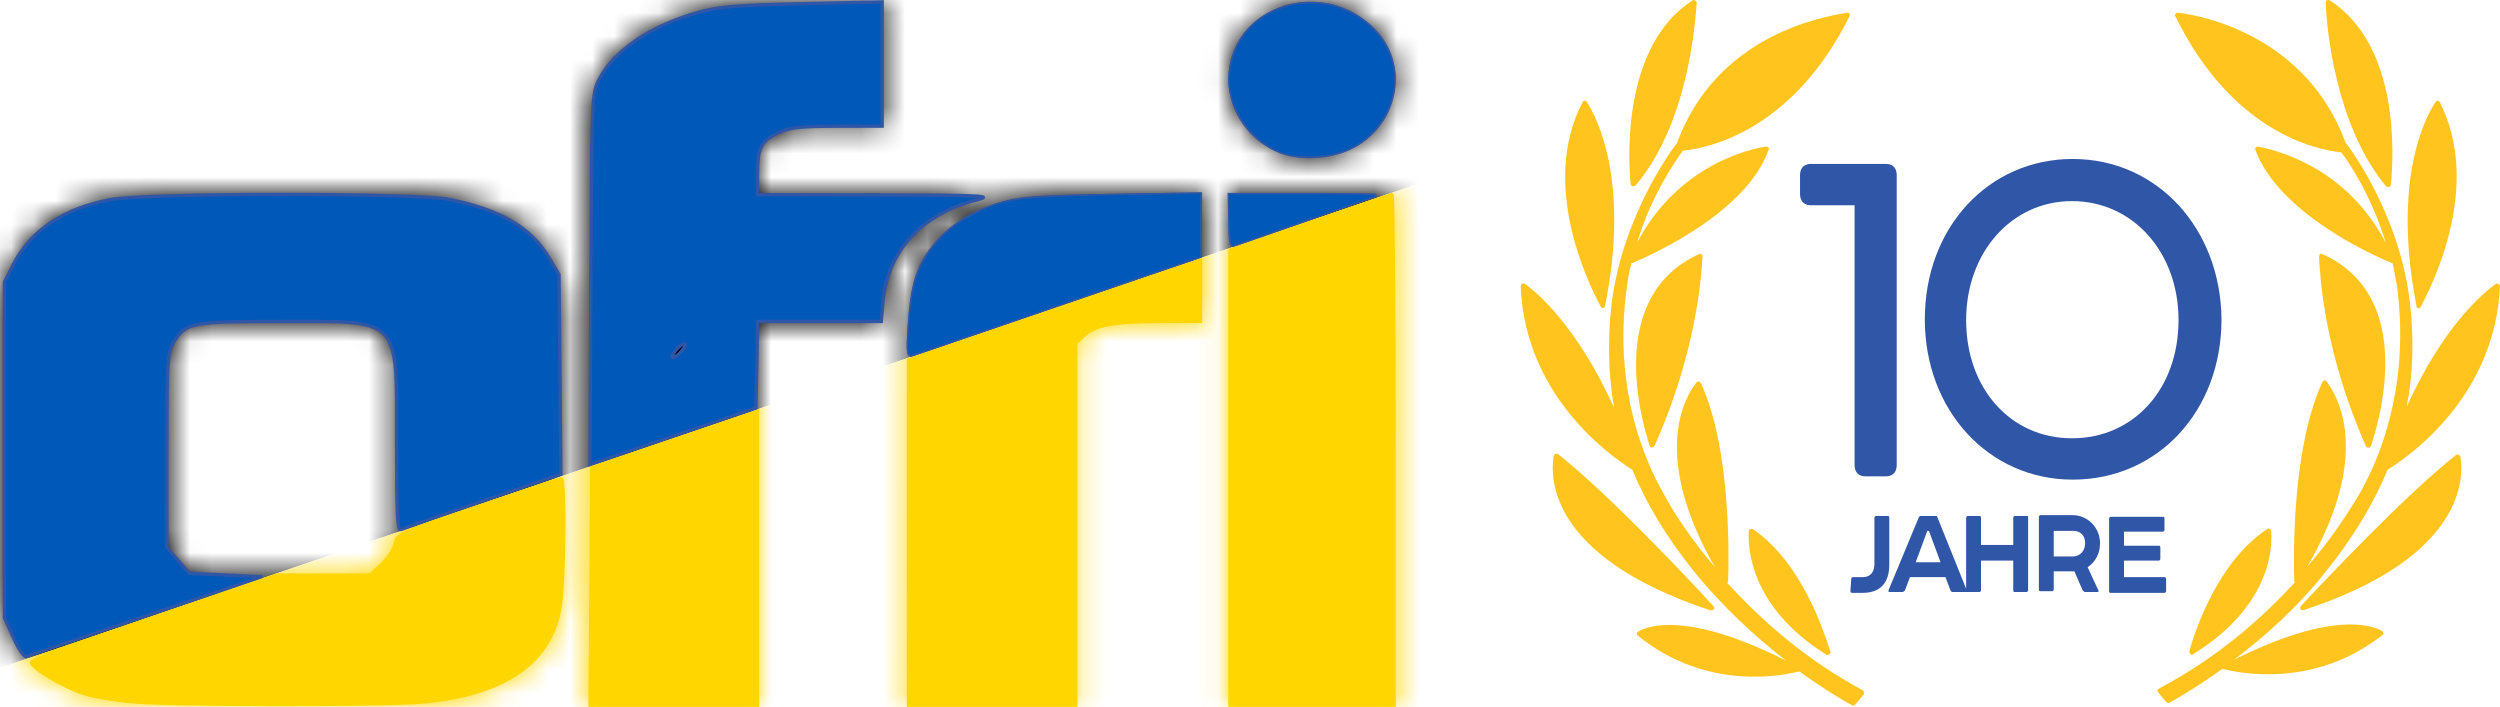 <?xml version="1.0" encoding="UTF-8" standalone="no"?>
<!-- Generator: Adobe Illustrator 21.0.0, SVG Export Plug-In . SVG Version: 6.00 Build 0)  -->

<svg
   version="1.1"
   id="Слой_1"
   x="0px"
   y="0px"
   width="302.515"
   height="85.536"
   viewBox="0 0 302.515 85.536"
   xml:space="preserve"
   sodipodi:docname="logo_anniversary_ukraine.svg"
   inkscape:version="1.1.2 (b8e25be8, 2022-02-05)"
   xmlns:inkscape="http://www.inkscape.org/namespaces/inkscape"
   xmlns:sodipodi="http://sodipodi.sourceforge.net/DTD/sodipodi-0.dtd"
   xmlns:xlink="http://www.w3.org/1999/xlink"
   xmlns="http://www.w3.org/2000/svg"
   xmlns:svg="http://www.w3.org/2000/svg"><g
   id="g10264"
   clip-path="url(#clipPath10266)"
   style="fill:#ffd600;fill-opacity:1"><g
     inkscape:label="Clip"
     id="g10262"
     style="fill:#ffd600;fill-opacity:1"><path
       style="font-variation-settings:normal;opacity:1;vector-effect:none;fill:#ffd600;fill-opacity:1;stroke:#ffd600;stroke-width:0.177;stroke-linecap:butt;stroke-linejoin:miter;stroke-miterlimit:4;stroke-dasharray:none;stroke-dashoffset:0;stroke-opacity:1;-inkscape-stroke:none;stop-color:#000000;stop-opacity:1"
       d="m 71.793,74.114 c 0.012,-6.052 0.072,-12.433 0.133,-14.178 l 0.111,-3.174 9.458,-3.223 c 5.202,-1.773 9.557,-3.228 9.679,-3.234 0.175,-0.009 0.221,3.583 0.221,17.401 V 85.118 h -9.811 -9.811 z"
       id="path21134" /></g></g><defs
   id="defs15880"><linearGradient
     id="linearGradient38571"
     inkscape:swatch="solid"><stop
       style="stop-color:#ffd600;stop-opacity:1;"
       offset="0"
       id="stop38569" /></linearGradient><mask
     id="mask0_4_3"
     maskUnits="userSpaceOnUse"
     x="0"
     y="0"
     width="63"
     height="30"><path
       fill-rule="evenodd"
       clip-rule="evenodd"
       d="m 0,13.074 v 12.017 l 0.17,1.002 C 0.626,28.699 3.075,30 7.516,30 H 17.711 c 2.238,0 4.052,-0.416 5.438,-1.247 1.384,-0.829 2.078,-2.053 2.078,-3.66 V 13.076 c 0,-1.607 -0.694,-2.829 -2.078,-3.66 C 21.762,8.585 19.95,8.168 17.711,8.168 H 7.516 c -4.176,0 -6.624,1.302 -7.346,3.908 C 0.056,12.492 0,12.824 0,13.074 Z m 15.955,11.352 H 9.272 c -0.452,0 -0.848,-0.165 -1.189,-0.497 C 7.744,23.601 7.574,23.271 7.574,22.94 v -7.718 c 0,-0.331 0.17,-0.659 0.51,-0.99 0.341,-0.33 0.736,-0.495 1.189,-0.495 h 6.683 c 0.413,0 0.8,0.174 1.16,0.517 0.358,0.343 0.538,0.668 0.538,0.969 v 7.676 c 0,0.33 -0.18,0.668 -0.538,1.009 -0.358,0.347 -0.747,0.517 -1.16,0.517 z"
       fill="#0057b7"
       id="path16853" /><path
       d="m 47.165,8.167 h -7.968 -5.295 V 7.002 c 0,-0.915 0.684,-1.455 2.051,-1.622 0.035,0 0.113,-0.013 0.227,-0.042 h 3.345 V 0.058 h -5.11 c -2.202,0 -4.063,0.415 -5.581,1.248 -1.671,0.915 -2.506,2.149 -2.506,3.701 V 29.999 h 7.574 V 13.738 h 5.296 0.281 c -0.001,-3.713 2.56,-5.571 7.686,-5.571 z"
       fill="#0057b7"
       id="path16855" /><path
       d="M 48.195,29.999 48.194,14.899 c 0,-0.634 0.644,-1.022 1.935,-1.161 h 3.71 V 8.167 H 48.31 c -5.125,0 -7.691,1.858 -7.691,5.571 l -0.024,16.261 z"
       fill="#0057b7"
       id="path16857" /><path
       d="M 54.933,3.478 C 54.871,2.508 55.212,1.686 55.956,1.011 56.699,0.338 57.617,0 58.708,0 c 1.03,0 1.917,0.331 2.66,0.991 0.743,0.663 1.113,1.452 1.113,2.368 0,0.944 -0.371,1.738 -1.113,2.386 -0.743,0.648 -1.646,0.97 -2.707,0.97 -1.03,0 -1.894,-0.309 -2.591,-0.93 C 55.373,5.165 54.994,4.396 54.933,3.478 Z"
       fill="#0057b7"
       id="path16859" /><path
       d="m 54.926,8.167 h 7.573 v 21.832 h -7.573 z"
       fill="#0057b7"
       id="path16861" /></mask><clipPath
     clipPathUnits="userSpaceOnUse"
     id="clipPath10266"><use
       x="0"
       y="0"
       xlink:href="#g10262"
       id="use10268" /></clipPath><clipPath
     clipPathUnits="userSpaceOnUse"
     id="clipPath10653"><g
       inkscape:label="Clip"
       id="use10655"
       style="fill:#ffd600;fill-opacity:1;stroke:#ffd600;stroke-opacity:1"><path
         style="fill:#ffd600;fill-opacity:1;stroke:#ffd600;stroke-width:0;stroke-miterlimit:4;stroke-dasharray:none;stroke-opacity:1"
         d="M 18.827,84.757 C 15.303,84.622 11.727,84.125 9.993,83.529 8.72,83.091 6.14,81.738 5.055,80.94 4.358,80.427 4.241,80.271 4.462,80.148 5.367,79.641 11.994,77.277 25.258,72.727 l 8.199,-2.812 h 5.716 5.716 l 1.134,-1.061 c 1.007,-0.942 1.828,-2.182 2.135,-3.225 0.217,-0.739 1.939,-1.426 12.093,-4.824 6.037,-2.021 7.334,-2.401 7.466,-2.192 0.219,0.345 0.208,9.409 -0.015,12.363 -0.204,2.703 -0.495,4.04 -1.214,5.568 -1.479,3.145 -4.179,5.312 -8.363,6.712 -2.649,0.886 -5.452,1.319 -9.776,1.511 -4.254,0.188 -24.508,0.181 -29.522,-0.01 z"
         id="path12329" /></g></clipPath><clipPath
     clipPathUnits="userSpaceOnUse"
     id="clipPath11078"><g
       inkscape:label="Clip"
       id="use11080"
       style="fill:#ffd600;fill-opacity:1;stroke:#ffd600;stroke-opacity:1"><g
         id="g12325"
         clip-path="url(#clipPath10653)"
         style="fill:#ffd600;fill-opacity:1;stroke:#ffd600;stroke-opacity:1"><g
           inkscape:label="Clip"
           id="g12323"
           style="fill:#ffd600;fill-opacity:1;stroke:#ffd600;stroke-opacity:1"><path
             style="fill:#ffd600;fill-opacity:1;stroke:#ffd600;stroke-width:0;stroke-miterlimit:4;stroke-dasharray:none;stroke-opacity:1"
             d="M 18.827,84.757 C 15.303,84.622 11.727,84.125 9.993,83.529 8.72,83.091 6.14,81.738 5.055,80.94 4.358,80.427 4.241,80.271 4.462,80.148 5.367,79.641 11.994,77.277 25.258,72.727 l 8.199,-2.812 h 5.716 5.716 l 1.134,-1.061 c 1.007,-0.942 1.828,-2.182 2.135,-3.225 0.217,-0.739 1.939,-1.426 12.093,-4.824 6.037,-2.021 7.334,-2.401 7.466,-2.192 0.219,0.345 0.208,9.409 -0.015,12.363 -0.204,2.703 -0.495,4.04 -1.214,5.568 -1.479,3.145 -4.179,5.312 -8.363,6.712 -2.649,0.886 -5.452,1.319 -9.776,1.511 -4.254,0.188 -24.508,0.181 -29.522,-0.01 z"
             id="path12321" /></g></g></g></clipPath><clipPath
     clipPathUnits="userSpaceOnUse"
     id="clipPath11513"><g
       inkscape:label="Clip"
       id="use11515"
       style="fill:#ffd600;fill-opacity:1;stroke:#ffd600;stroke-opacity:1"><g
         id="g12317"
         style="fill:#ffd600;fill-opacity:1;stroke:#ffd600;stroke-opacity:1"><g
           id="g12315"
           clip-path="url(#clipPath11078)"
           style="fill:#ffd600;fill-opacity:1;stroke:#ffd600;stroke-opacity:1"><g
             inkscape:label="Clip"
             id="g12313"
             style="fill:#ffd600;fill-opacity:1;stroke:#ffd600;stroke-opacity:1"><g
               id="g12311"
               clip-path="url(#clipPath10653)"
               style="fill:#ffd600;fill-opacity:1;stroke:#ffd600;stroke-opacity:1"><g
                 inkscape:label="Clip"
                 id="g12309"
                 style="fill:#ffd600;fill-opacity:1;stroke:#ffd600;stroke-opacity:1"><path
                   style="fill:#ffd600;fill-opacity:1;stroke:#ffd600;stroke-width:0;stroke-miterlimit:4;stroke-dasharray:none;stroke-opacity:1"
                   d="M 18.827,84.757 C 15.303,84.622 11.727,84.125 9.993,83.529 8.72,83.091 6.14,81.738 5.055,80.94 4.358,80.427 4.241,80.271 4.462,80.148 5.367,79.641 11.994,77.277 25.258,72.727 l 8.199,-2.812 h 5.716 5.716 l 1.134,-1.061 c 1.007,-0.942 1.828,-2.182 2.135,-3.225 0.217,-0.739 1.939,-1.426 12.093,-4.824 6.037,-2.021 7.334,-2.401 7.466,-2.192 0.219,0.345 0.208,9.409 -0.015,12.363 -0.204,2.703 -0.495,4.04 -1.214,5.568 -1.479,3.145 -4.179,5.312 -8.363,6.712 -2.649,0.886 -5.452,1.319 -9.776,1.511 -4.254,0.188 -24.508,0.181 -29.522,-0.01 z"
                   id="path12307" /></g></g></g></g></g></g></clipPath><clipPath
     clipPathUnits="userSpaceOnUse"
     id="clipPath11925"><g
       inkscape:label="Clip"
       id="use11927"
       style="stroke:#ffd600;stroke-opacity:1"><g
         id="g12303"
         clip-path="url(#clipPath11513)"
         style="fill:#ffd600;fill-opacity:1;stroke:#ffd600;stroke-opacity:1"><g
           inkscape:label="Clip"
           id="g12301"
           style="fill:#ffd600;fill-opacity:1;stroke:#ffd600;stroke-opacity:1"><g
             id="g12299"
             style="fill:#ffd600;fill-opacity:1;stroke:#ffd600;stroke-opacity:1"><g
               id="g12297"
               clip-path="url(#clipPath11078)"
               style="fill:#ffd600;fill-opacity:1;stroke:#ffd600;stroke-opacity:1"><g
                 inkscape:label="Clip"
                 id="g12295"
                 style="fill:#ffd600;fill-opacity:1;stroke:#ffd600;stroke-opacity:1"><g
                   id="g12293"
                   clip-path="url(#clipPath10653)"
                   style="fill:#ffd600;fill-opacity:1;stroke:#ffd600;stroke-opacity:1"><g
                     inkscape:label="Clip"
                     id="g12291"
                     style="fill:#ffd600;fill-opacity:1;stroke:#ffd600;stroke-opacity:1"><path
                       style="fill:#ffd600;fill-opacity:1;stroke:#ffd600;stroke-width:0;stroke-miterlimit:4;stroke-dasharray:none;stroke-opacity:1"
                       d="M 18.827,84.757 C 15.303,84.622 11.727,84.125 9.993,83.529 8.72,83.091 6.14,81.738 5.055,80.94 4.358,80.427 4.241,80.271 4.462,80.148 5.367,79.641 11.994,77.277 25.258,72.727 l 8.199,-2.812 h 5.716 5.716 l 1.134,-1.061 c 1.007,-0.942 1.828,-2.182 2.135,-3.225 0.217,-0.739 1.939,-1.426 12.093,-4.824 6.037,-2.021 7.334,-2.401 7.466,-2.192 0.219,0.345 0.208,9.409 -0.015,12.363 -0.204,2.703 -0.495,4.04 -1.214,5.568 -1.479,3.145 -4.179,5.312 -8.363,6.712 -2.649,0.886 -5.452,1.319 -9.776,1.511 -4.254,0.188 -24.508,0.181 -29.522,-0.01 z"
                       id="path12289" /></g></g></g></g></g></g></g></g></clipPath></defs><sodipodi:namedview
   id="namedview15878"
   pagecolor="#ffffff"
   bordercolor="#666666"
   borderopacity="1.0"
   inkscape:pageshadow="2"
   inkscape:pageopacity="0.0"
   inkscape:pagecheckerboard="0"
   showgrid="false"
   inkscape:zoom="5.6568542"
   inkscape:cx="126.30695"
   inkscape:cy="42.779961"
   inkscape:window-width="2560"
   inkscape:window-height="1416"
   inkscape:window-x="0"
   inkscape:window-y="24"
   inkscape:window-maximized="0"
   inkscape:current-layer="Слой_1" />
<style
   type="text/css"
   id="style15819">
	.st0{fill:#FFCC29;}
	.st1{fill:#3056A7;}
	.st2{opacity:0.5;}
	.st3{fill:#FBB03B;}
	.st4{fill:#FFFFFF;}
	.st5{fill:#FFCC29;stroke:#FFCC29;stroke-width:0.5;stroke-miterlimit:10;}
	.st6{fill:#FFC41D;stroke:#FFC41D;stroke-width:0.5;stroke-miterlimit:10;}
	.st7{fill:#3056A7;stroke:#3056A7;stroke-width:0.4;stroke-miterlimit:10;}
	.st8{fill:#FFC41D;}
	.st9{fill:#3258A7;}
</style>
<g
   id="g15875"
   transform="translate(88.715,0.037)">
	<g
   id="g15825">
		<path
   class="st1"
   d="m 139.5,19.8 h -9.1 c -0.5,0 -1.3,0.2 -1.3,1.4 v 2.2 c 0,1.2 0.8,1.4 1.3,1.4 h 5.3 v 31.4 c 0,1.2 0.8,1.4 1.3,1.4 h 2.5 c 0.5,0 1.3,-0.2 1.3,-1.4 v -35 c 0,-1.2 -0.8,-1.4 -1.3,-1.4 z"
   id="path15821" />
		<path
   class="st1"
   d="m 162.1,19.2 c -10.2,0 -17.9,8.3 -17.9,19.4 0,11 7.7,19.4 17.9,19.4 10.3,0 18,-8.3 18,-19.4 -0.1,-11 -7.8,-19.4 -18,-19.4 z m 12.8,19.5 c 0,8.3 -5.4,14.3 -12.9,14.3 -7.4,0 -12.8,-6 -12.8,-14.3 0,-8.2 5.5,-14.4 12.8,-14.4 7.4,0 12.9,6.2 12.9,14.4 z"
   id="path15823" />
	</g>
	<g
   id="g15851">
		<path
   class="st8"
   d="m 136.7,83.5 c -6.9,-3.7 -12.3,-8.5 -16.4,-13 0,0 0.1,-0.1 0.1,-0.2 0.1,-3.5 0.3,-16.1 -3.3,-24 -0.1,-0.2 -0.4,-0.2 -0.5,-0.1 -1.3,1.6 -5.7,8.6 2.2,22.4 -2.8,-3.3 -4.8,-6.3 -6.1,-8.7 -3.4,-5.9 -6.1,-14.7 -4.5,-25.6 0.1,-0.9 0.3,-1.7 0.5,-2.5 0,0 0,0 0.1,0 2.8,-1.2 13.8,-6.2 16.5,-13.7 0.1,-0.2 -0.1,-0.4 -0.3,-0.4 -2.1,0.3 -10.7,2.3 -15.6,11.6 1.7,-5.7 4.6,-9.8 5.5,-11.1 3.1,-0.3 13.3,-2.4 20.2,-16.3 0.1,-0.2 -0.1,-0.5 -0.3,-0.4 -3,0.5 -15.8,2.7 -20.6,15.8 -0.2,0.2 -6.5,8.4 -7.9,19.4 -0.5,4.4 -0.4,8.6 0.3,12.6 -4.5,-9.9 -9.3,-13.9 -10.8,-15 -0.2,-0.1 -0.5,0 -0.5,0.3 0.5,13.1 10.6,20.4 13.5,22.2 1.7,4.1 4.1,8.1 7.3,12.1 3.6,4.5 7.7,8.2 11.3,11 -11.7,-5.9 -16.6,-4.3 -17.9,-3.5 -0.2,0.1 -0.2,0.4 0,0.5 8.5,6.9 18,4.7 19.5,4.3 3.2,2.3 5.6,3.7 6.4,4.1 0.1,0.1 0.3,0 0.4,-0.1 l 1,-1.2 c 0.1,-0.2 0,-0.4 -0.1,-0.5 z"
   id="path15827" />
		<path
   class="st8"
   d="m 123.4,64 c -0.2,-0.1 -0.5,0 -0.5,0.2 -0.1,1.9 0,9.1 9.4,15 0.2,0.1 0.5,-0.1 0.5,-0.3 C 132,76.4 129.3,68 123.4,64 Z"
   id="path15829" />
		<path
   class="st8"
   d="m 118.6,73.3 c -2.8,-3.1 -12.7,-13.6 -18.8,-18.4 -0.2,-0.1 -0.4,0 -0.5,0.2 -0.4,2.3 -1,12.1 18.9,18.7 0.4,0.1 0.7,-0.2 0.4,-0.5 z"
   id="path15831" />
		<path
   class="st8"
   d="m 116.9,30.7 c -11.2,5.1 -7.1,19.8 -6,23.2 0.1,0.3 0.4,0.3 0.6,0 5.1,-11.4 5.7,-20.8 5.8,-22.9 0,-0.2 -0.2,-0.4 -0.4,-0.3 z"
   id="path15833" />
		<path
   class="st8"
   d="m 105.5,37 c 3.1,-15.3 -1.1,-23 -2.2,-24.7 -0.1,-0.2 -0.4,-0.2 -0.5,0 -5.2,9.9 0.6,21.8 2.2,24.8 0.1,0.2 0.5,0.2 0.5,-0.1 z"
   id="path15835" />
		<path
   class="st8"
   d="m 109.2,22.4 c 6.3,-7.4 7.2,-19.4 7.4,-22.1 0,-0.2 -0.3,-0.4 -0.5,-0.3 -8.5,5.5 -7.8,19 -7.5,22.2 0,0.3 0.4,0.4 0.6,0.2 z"
   id="path15837" />
		<path
   class="st8"
   d="m 176.7,79.1 c 9.4,-5.8 9.6,-13 9.4,-14.9 0,-0.2 -0.3,-0.4 -0.5,-0.2 -6,4 -8.7,12.3 -9.4,14.8 0,0.3 0.3,0.5 0.5,0.3 z"
   id="path15839" />
		<path
   class="st8"
   d="m 199.5,76.3 c -1.3,-0.7 -6.1,-2.4 -17.9,3.5 3.6,-2.7 7.8,-6.4 11.3,-10.9 3.2,-4 5.6,-8 7.3,-12.1 2.9,-1.8 13,-9 13.6,-22.2 0,-0.2 -0.3,-0.4 -0.5,-0.3 -1.5,1.1 -6.3,5 -10.8,14.9 0.8,-4 0.9,-8.2 0.4,-12.6 -1.3,-11.2 -7.8,-19.4 -7.8,-19.4 v 0 C 190.3,4.2 177.6,1.8 174.8,1.5 c -0.2,0 -0.4,0.2 -0.3,0.4 6.9,14.1 17.1,16.2 20.1,16.5 1,1.3 3.7,5.4 5.4,11 -4.8,-9.3 -13.4,-11.3 -15.5,-11.7 -0.2,0 -0.4,0.2 -0.3,0.4 2.7,7.4 13.6,12.5 16.5,13.7 0,0 0,0 0.1,0 0.2,0.8 0.3,1.7 0.5,2.5 1.5,10.9 -1.2,19.7 -4.6,25.6 -1.4,2.3 -3.4,5.4 -6.2,8.6 8,-13.8 3.5,-20.8 2.3,-22.4 -0.1,-0.2 -0.4,-0.1 -0.5,0.1 -3.6,7.9 -3.5,20.4 -3.4,24 0,0.1 0,0.1 0.1,0.2 -4.1,4.5 -9.5,9.2 -16.5,12.9 -0.2,0.1 -0.2,0.3 -0.1,0.4 l 1,1.2 c 0.1,0.1 0.2,0.2 0.4,0.1 0.7,-0.4 3.2,-1.8 6.4,-4.1 1.6,0.4 11,2.6 19.5,-4.2 0,0 0,-0.3 -0.2,-0.4 z"
   id="path15841" />
		<path
   class="st8"
   d="m 208.5,55 c -6.1,4.8 -16,15.3 -18.8,18.3 -0.2,0.2 0,0.6 0.3,0.5 19.9,-6.5 19.4,-16.4 19,-18.6 -0.1,-0.2 -0.3,-0.3 -0.5,-0.2 z"
   id="path15843" />
		<path
   class="st8"
   d="m 198.2,53.9 c 1.1,-3.4 5.4,-18.1 -5.9,-23.2 -0.2,-0.1 -0.4,0.1 -0.4,0.3 0.1,2.2 0.6,11.6 5.7,23 0.1,0.2 0.5,0.2 0.6,-0.1 z"
   id="path15845" />
		<path
   class="st8"
   d="m 204.2,37.1 c 1.6,-3 7.4,-14.8 2.3,-24.8 -0.1,-0.2 -0.4,-0.2 -0.5,0 -1.2,1.8 -5.3,9.4 -2.3,24.7 0,0.3 0.4,0.4 0.5,0.1 z"
   id="path15847" />
		<path
   class="st8"
   d="m 200.6,22.3 c 0.3,-3.2 1.2,-16.7 -7.4,-22.3 -0.2,-0.1 -0.5,0 -0.5,0.3 0.1,2.7 1.1,14.7 7.3,22.2 0.3,0.2 0.6,0.1 0.6,-0.2 z"
   id="path15849" />
	</g>
	<g
   id="g15863">
		<path
   id="path15853"
   class="st9"
   d="m 37.033,37.928 c -0.211,0.243 -0.423,0.485 -0.635,0.729 0.047,-0.015 0.112,-0.042 0.195,-0.086 0.148,-0.214 0.295,-0.427 0.439,-0.643 z" />
		
		
		
		
	</g>
	<g
   id="g15873">
		<path
   class="st1"
   d="m 139.9,62.6 c 0,-0.2 -0.1,-0.2 -0.2,-0.2 h -1.4 c -0.1,0 -0.2,0.1 -0.2,0.2 v 5.6 c 0,1 -0.5,1.6 -1.4,1.6 h -1.2 c -0.1,0 -0.2,0.1 -0.2,0.2 l -0.1,1.4 c 0,0.2 0,0.3 0.2,0.3 h 1.3 c 2.1,0 3.2,-1.2 3.2,-3.4 z"
   id="path15865" />
		<path
   class="st1"
   d="m 156.5,62.4 h -1.4 c -0.1,0 -0.2,0.1 -0.2,0.2 v 3.3 H 151 v -3.3 c 0,-0.2 -0.1,-0.2 -0.2,-0.2 h -1.4 c -0.1,0 -0.2,0.1 -0.2,0.2 v 8.6 l -3.5,-8.7 c 0,-0.1 -0.1,-0.1 -0.2,-0.1 h -1.8 c -0.1,0 -0.2,0.1 -0.2,0.1 l -3.7,8.9 c 0,0.2 0,0.2 0.2,0.2 h 1.5 c 0.1,0 0.2,-0.1 0.3,-0.2 l 0.6,-1.6 h 4.3 l 0.6,1.6 c 0.1,0.2 0.2,0.2 0.3,0.2 h 1.5 c 0,0 0,0 0,0 h 0.3 c 0,0 0,0 0,0 h 1.4 c 0.1,0 0.2,-0.1 0.2,-0.2 v -3.6 h 3.9 v 3.6 c 0,0.2 0.1,0.2 0.2,0.2 h 1.4 c 0.1,0 0.2,-0.1 0.2,-0.2 v -8.8 c 0,-0.2 0,-0.2 -0.2,-0.2 z m -13.4,5.6 1.4,-3.8 h 0.2 l 1.4,3.8 z"
   id="path15867" />
		<path
   class="st1"
   d="m 165.4,65.7 c 0,-1.9 -1.5,-3.4 -3.3,-3.4 h -3.9 c -0.1,0 -0.2,0.1 -0.2,0.2 v 8.8 c 0,0.2 0.1,0.2 0.2,0.2 h 1.4 c 0.1,0 0.2,-0.1 0.2,-0.2 v -2.2 h 2.2 c 0.1,0 0.1,0 0.3,0 l 1,2.3 c 0.1,0.1 0.2,0.2 0.3,0.2 h 1.5 c 0.1,0 0.2,-0.1 0.1,-0.2 l -1.3,-2.8 c 0.9,-0.6 1.5,-1.6 1.5,-2.9 z m -3.3,1.6 h -2.3 v -3.1 h 2.3 c 1,0 1.5,0.6 1.5,1.5 0,0.9 -0.6,1.6 -1.5,1.6 z"
   id="path15869" />
		<path
   class="st1"
   d="m 173.2,69.8 h -4.9 v -2 h 4.2 c 0.1,0 0.2,-0.1 0.2,-0.2 v -1.4 c 0,-0.2 -0.1,-0.2 -0.2,-0.2 h -4.2 v -1.7 h 4.7 c 0.1,0 0.2,-0.1 0.2,-0.2 v -1.4 c 0,-0.2 -0.1,-0.2 -0.2,-0.2 h -6.3 c -0.1,0 -0.2,0.1 -0.2,0.2 v 8.8 c 0,0.2 0.1,0.2 0.2,0.2 h 6.5 c 0.1,0 0.2,-0.1 0.2,-0.2 V 70 c 0,-0.1 -0.1,-0.2 -0.2,-0.2 z"
   id="path15871" />
	</g>
</g>
<g
   mask="url(#mask0_4_3)"
   id="g16868"
   transform="matrix(2.704,0,0,2.84,-7.9218984e-7,0.136)"><path
     id="rect16864"
     style="stroke-width:1.202"
     transform="matrix(0.838,0,0,0.826,-0.989,-53.129)"
     d="m 77.641,9.844 -26.008,8.578 c 1.193,0.043 2.386,0.09 3.578,0.152 1.299,-0.158 2.85,0.125 4.02,0.268 1.181,0.144 4.518,0.72 5.322,0.854 2.181,0.414 4.102,0.677 5.826,0.912 0.083,0.003 0.219,0.037 0.311,0.045 1.172,-1.725 2.698,-2.528 4.121,-2.516 2.14,0.019 4.032,1.873 4.127,5.141 0.095,-0.004 0.209,-0.022 0.293,-0.016 0.298,0.023 0.513,0.112 0.578,0.305 1.488,4.407 2.309,6.455 2.285,7.57 -0.11,-0.91 -2.09,-1.806 -4.074,-2.709 -0.139,0.548 -0.264,1.087 -0.49,2.107 -0.06,0.271 -0.126,0.54 -0.162,0.814 -0.064,0.496 -0.071,0.833 -0.082,1.201 0.024,0.104 0.04,0.211 0.066,0.314 0.171,0.664 1.923,0.129 2.5,-0.062 1.4,-0.466 2.061,-0.924 2.213,-1.377 -0.165,0.846 -1.011,1.067 -2.678,1.65 -0.5,0.108 -0.996,0.231 -1.5,0.32 -0.216,0.038 -0.435,0.062 -0.652,0.09 -0.047,0.667 -0.098,1.334 -0.146,2 -0.173,2.298 -0.319,4.605 -0.348,6.912 0.114,0.15 0.23,0.299 0.344,0.449 1.624,2.139 1.285,1.657 2.34,3.371 0.632,1.026 1.023,1.996 1.234,2.891 1.854,4.747 -0.958,7.792 -4.164,6.859 -0.426,3.169 -2.417,1.245 -4.484,-0.938 -0.07,0.392 -0.14,0.787 -0.201,1.26 0.002,0.014 0.005,0.022 0.008,0.035 3.128,2.276 8.076,4.856 2.543,5.732 -0.815,0.129 -1.627,0.197 -2.455,0.164 -0.205,-0.023 -0.228,-0.025 -0.393,-0.043 -0.005,0.022 -0.01,0.084 -0.016,-0.002 -1.494,-0.166 -1.692,-0.169 -3.803,-0.5 -0.707,-0.127 -1.418,-0.241 -2.123,-0.383 -0.27,-0.054 -0.535,-0.133 -0.801,-0.205 -0.206,-0.056 -0.402,-0.147 -0.613,-0.18 -0.24,-0.038 -0.488,-0.018 -0.73,-0.031 -0.338,-0.018 -0.516,-0.032 -0.771,-0.047 -0.394,-0.008 -0.789,-0.014 -1.184,-0.023 -0.268,-0.006 -1.507,-0.035 -1.75,-0.025 -0.229,0.009 -0.457,0.049 -0.686,0.072 -1.521,0.161 -3.049,0.302 -4.549,0.613 -0.465,0.053 -0.93,0.119 -1.396,0.158 -0.177,0.015 -1.153,-0.026 -1.188,-0.027 -0.046,-0.002 -0.129,-0.005 -0.203,-0.008 -0.028,0.006 -0.056,0.018 -0.084,0.023 -1.004,0.181 -1.965,0.223 -2.977,0.193 -1.135,0.008 -2.271,0.024 -3.404,-0.049 -1.104,-0.042 -2.236,0.214 -3.326,0.355 -0.456,0.059 -0.913,0.115 -1.369,0.172 -0.767,0.069 -1.531,0.152 -2.299,0.207 -1.365,0.097 -2.738,0.061 -4.1,0.219 -1.382,0.1 -2.759,0.254 -4.141,0.359 -0.318,0.024 -0.637,0.036 -0.955,0.055 -1.354,-0.165 0.948,0.073 -2.338,0.316 -0.964,0.071 -1.935,0.029 -2.9,-0.012 -1.394,-0.058 -2.783,-0.2 -4.176,-0.285 C 12.806,62.729 13.984,62.806 7.844,62.574 3.053,62.393 0.771,59.866 0.896,57.447 0.84,57.363 0.754,57.252 0.717,57.191 0.328,56.547 0.725,57.031 0.508,56.553 0.481,56.494 0.428,56.452 0.389,56.4 0.13,56.01 -0.041,55.591 -0.162,55.16 -1.818,54.447 -3.182,52.356 -3.182,48.879 c 0,-0.678 0.019,-1.356 0,-2.033 -0.17,-6.03 -0.137,-2.068 -0.348,-7.318 -0.12,-0.956 -0.12,-1.916 -0.104,-2.875 L -35.795,47.262 -17.367,104.842 96.07,67.424 Z m -49.084,16.191 -8.016,2.643 c 0.446,0.144 0.894,0.282 1.34,0.428 0.015,0.005 0.03,0.011 0.045,0.016 0.83,-0.006 1.66,-0.018 2.49,-0.02 0.577,-9.02e-4 1.156,-0.036 1.732,0 0.533,0.034 1.063,0.099 1.594,0.154 -0.248,-1.133 0.036,-2.285 0.814,-3.221 z m 8.514,15.004 c -0.206,0.237 -0.413,0.474 -0.619,0.711 0.043,-0.013 0.103,-0.04 0.178,-0.078 0.146,-0.211 0.298,-0.42 0.441,-0.633 z M 9.984,44.119 c -0.033,0.174 -0.039,0.2 -0.074,0.385 -0.112,0.587 -0.261,1.123 -0.434,1.615 1.098,-0.28 2.199,-0.543 3.316,-0.727 0.26,-0.043 0.523,-0.079 0.783,-0.121 -1.468,-0.19 -2.657,-0.605 -3.592,-1.152 z m 54.357,0.357 c 0.003,0.425 0.099,1.106 0.221,1.668 0.127,0.055 0.258,0.113 0.398,0.18 0.024,-0.431 -0.013,-0.865 -0.051,-1.299 -0.066,-0.052 -0.148,-0.116 -0.174,-0.141 -0.136,-0.131 -0.267,-0.269 -0.395,-0.408 z m 2.605,6.021 c -0.209,0.002 -0.418,-0.002 -0.627,0.006 -0.999,0.035 -1.998,0.082 -2.996,0.139 -1.467,0.084 -2.934,0.193 -4.402,0.295 0.474,0.037 0.948,0.075 1.422,0.113 0.665,0.045 1.331,0.093 1.996,0.135 0.16,0.01 0.32,0.018 0.48,0.027 0.455,0.011 0.911,0.026 1.365,0.027 0.701,-0.033 1.408,0.032 2.107,-0.014 0.276,-0.018 0.466,-0.051 0.658,-0.084 -0.003,-0.215 -0.003,-0.43 -0.004,-0.645 z M 52.361,61.41 c -0.148,0.037 -0.296,0.078 -0.443,0.121 0.013,-0.001 0.026,-0.003 0.039,-0.004 0.134,-0.039 0.54,-0.151 0.404,-0.117 z" /><rect
     x="-15.549"
     y="33.454"
     width="100"
     height="50"
     transform="rotate(-18,-15.549,33.455)"
     fill="#ffd700"
     id="rect16866" /></g><path
   style="fill:#3056a7;fill-opacity:1;stroke:#3056a7;stroke-width:0.406;stroke-opacity:1"
   d="m 148.836,26.692 v -3.138 l 8.834,0.032 8.834,0.032 -8.139,2.874 c -4.477,1.581 -8.452,2.978 -8.834,3.105 -0.62,0.207 -0.695,-0.106 -0.695,-2.906 z"
   id="path12722" /><path
   style="fill:#0058b8;fill-opacity:1;stroke:#3056a7;stroke-width:0.406;stroke-opacity:1"
   d="M 1.632,77.189 0.543,74.76 V 54.443 34.127 L 1.604,32.028 c 2.091,-4.138 6.096,-6.82 11.758,-7.874 4.455,-0.83 36.93,-0.841 41.044,-0.014 6.167,1.239 9.875,3.416 12.037,7.066 l 1.2,2.025 0.116,12.075 0.116,12.075 -9.446,3.252 c -5.195,1.789 -9.67,3.34 -9.943,3.448 -0.389,0.154 -0.497,-2.12 -0.498,-10.525 -0.002,-15.378 0.688,-14.66 -14.1,-14.66 -10.808,0 -11.466,0.133 -12.913,2.612 -0.72,1.234 -0.775,2.155 -0.777,13.047 l -0.002,11.719 1.358,1.549 1.358,1.549 4.407,0.207 4.407,0.207 -14.003,4.74 c -7.701,2.607 -14.227,4.82 -14.501,4.917 -0.297,0.105 -0.939,-0.806 -1.588,-2.253 z"
   id="path12566" /><path
   style="fill:#0058b8;fill-opacity:1;stroke:#3056a7;stroke-width:0.406;stroke-opacity:1"
   d="M 71.5,33.766 C 71.611,11.617 71.624,11.301 72.477,9.636 74.276,6.125 78.735,3.1 84.459,1.507 86.969,0.808 89.158,0.625 97.122,0.444 L 106.75,0.226 V 7.744 15.262 l -5.459,0.009 c -4.496,0.008 -5.751,0.148 -7.115,0.794 -2.086,0.989 -2.514,1.836 -2.514,4.974 v 2.515 l 14.393,0.035 c 13.148,0.032 14.196,0.084 12.119,0.61 -6.625,1.677 -10.797,6.211 -11.327,12.307 l -0.208,2.39 h -7.477 -7.477 l -0.111,5.244 -0.111,5.244 -10.038,3.413 -10.038,3.413 z m 11.428,7.903 c 0,-0.228 -0.357,-0.077 -0.794,0.336 -0.437,0.413 -0.794,0.937 -0.794,1.165 0,0.228 0.357,0.077 0.794,-0.336 0.437,-0.413 0.794,-0.937 0.794,-1.165 z"
   id="path12605" /><path
   style="fill:#3056a7;fill-opacity:1;stroke:#3056a7;stroke-width:0.406;stroke-opacity:1"
   d="m 110.038,39.275 c 0.292,-4.832 1.074,-7.249 3.134,-9.693 1.959,-2.324 4.366,-3.837 7.823,-4.918 2.261,-0.707 4.144,-0.848 13.449,-1.006 l 10.819,-0.183 v 3.755 3.755 l -17.172,5.874 c -9.445,3.23 -17.423,5.974 -17.73,6.097 -0.466,0.186 -0.519,-0.426 -0.322,-3.681 z"
   id="path12644" /><path
   style="fill:#3056a7;fill-opacity:1;stroke:#3056a7;stroke-width:0.406;stroke-opacity:1"
   d="m 155.041,18.384 c -3.699,-1.377 -6.205,-4.931 -6.205,-8.802 0,-8.649 11.21,-12.404 17.481,-5.855 4.557,4.759 2.276,12.636 -4.254,14.688 -2.304,0.724 -5.026,0.712 -7.022,-0.031 z"
   id="path12683" /><path
   style="fill:#ffd600;fill-opacity:1;stroke:#ffd600;stroke-width:0.406;stroke-opacity:1"
   d="m 15.752,84.897 c -1.898,-0.176 -4.4,-0.61 -5.559,-0.964 -2.343,-0.715 -6.43,-3.139 -6.378,-3.783 0.018,-0.228 6.704,-2.698 14.858,-5.488 l 14.824,-5.074 5.644,-0.005 5.644,-0.005 1.376,-1.261 c 0.757,-0.694 1.491,-1.812 1.633,-2.485 0.251,-1.194 0.496,-1.305 10.038,-4.543 5.379,-1.826 9.921,-3.319 10.093,-3.319 0.45,0 0.371,11.693 -0.102,15.134 -0.945,6.878 -6.513,10.878 -16.46,11.825 -4.721,0.449 -30.685,0.427 -35.612,-0.03 z"
   id="path30177" /><path
   style="fill:#ffd600;fill-opacity:1;stroke:#ffd600;stroke-width:0.406;stroke-opacity:1"
   d="M 71.508,70.959 71.612,56.585 81.638,53.185 91.663,49.785 V 67.559 85.333 H 81.533 71.404 Z"
   id="path30216" /><path
   style="fill:#ffd600;fill-opacity:1;stroke:#ffd600;stroke-width:0.406;stroke-opacity:1"
   d="M 109.926,64.448 V 43.564 l 14.79,-5.093 c 8.134,-2.801 16.085,-5.516 17.668,-6.034 l 2.879,-0.941 v 3.7 3.7 l -5.062,0.002 c -5.507,0.003 -7.752,0.437 -9.132,1.768 l -0.893,0.862 v 21.903 21.903 h -10.124 -10.124 z"
   id="path30255" /><path
   style="fill:#ffd600;fill-opacity:1;stroke:#ffd600;stroke-width:0.406;stroke-opacity:1"
   d="M 148.836,57.788 V 30.242 l 9.673,-3.344 c 5.32,-1.839 9.787,-3.344 9.926,-3.344 0.139,0 0.253,13.9 0.253,30.889 V 85.333 h -9.926 -9.926 z"
   id="path30294" /><path
   style="fill:#ffd600;stroke:#ffd600;stroke-width:0.177;fill-opacity:1;stroke-opacity:1"
   d="M 110.22,64.451 V 43.785 l 1.016,-0.348 c 0.559,-0.191 3.602,-1.241 6.762,-2.332 12.801,-4.421 26.82,-9.196 26.999,-9.196 0.026,0 0.048,1.503 0.048,3.339 v 3.339 l -4.994,0.089 c -6.434,0.115 -7.429,0.321 -9.369,1.936 l -0.84,0.699 v 21.904 21.904 h -9.811 -9.811 z"
   id="path2714" /><path
   style="opacity:1;fill:#ffd600;fill-opacity:1;stroke:none;stroke-width:0.177;stroke-opacity:1"
   d="m 149.201,57.762 10e-4,-27.356 4.904,-1.679 c 2.697,-0.923 6.933,-2.373 9.412,-3.223 2.479,-0.849 4.55,-1.546 4.603,-1.548 0.14,-0.005 0.126,-1.579 0.271,30.888 l 0.135,30.273 h -9.664 -9.664 z"
   id="path21095"
   sodipodi:insensitive="true" /><path
   style="fill:#0058b8;fill-opacity:1;stroke:#3056a7;stroke-width:0.177"
   d="m 109.861,42.672 c -0.25,-0.787 0.233,-6.175 0.743,-8.289 0.812,-3.371 3.412,-6.543 6.814,-8.316 4.139,-2.157 5.704,-2.36 19.806,-2.574 l 8.088,-0.123 -0.002,3.871 -0.002,3.871 -6.848,2.329 c -3.766,1.281 -11.609,3.966 -17.428,5.966 -5.819,2 -10.686,3.637 -10.816,3.637 -0.13,0 -0.289,-0.168 -0.354,-0.373 z"
   id="path24383" /><path
   style="fill:#0058b8;fill-opacity:1;stroke:#3056a7;stroke-width:0.177"
   d="m 148.905,29.566 c -0.076,-0.122 -0.17,-1.553 -0.208,-3.182 l -0.069,-2.961 h 8.849 c 5.709,0 8.888,0.063 8.958,0.177 0.06,0.097 0.079,0.177 0.042,0.177 -0.037,0 -3.912,1.352 -8.61,3.005 -4.699,1.653 -8.606,3.005 -8.683,3.005 -0.077,0 -0.202,-0.099 -0.278,-0.221 z"
   id="path24422" /><path
   style="fill:#0058b8;fill-opacity:1;stroke:#3056a7;stroke-width:0.177"
   d="m 155.746,18.721 c -4.225,-1.135 -7.471,-5.764 -6.992,-9.97 0.437,-3.836 2.867,-6.721 6.721,-7.979 1.734,-0.566 4.441,-0.577 6.187,-0.025 4.47,1.413 7.416,5.326 7.101,9.433 -0.252,3.285 -2.259,6.269 -5.215,7.754 -1.998,1.004 -5.631,1.37 -7.802,0.787 z"
   id="path24461" /><path
   style="fill:#ffd600;fill-opacity:1;stroke:#ffd600;stroke-width:0.177;stroke-opacity:1"
   d=""
   id="path30406" /></svg>
